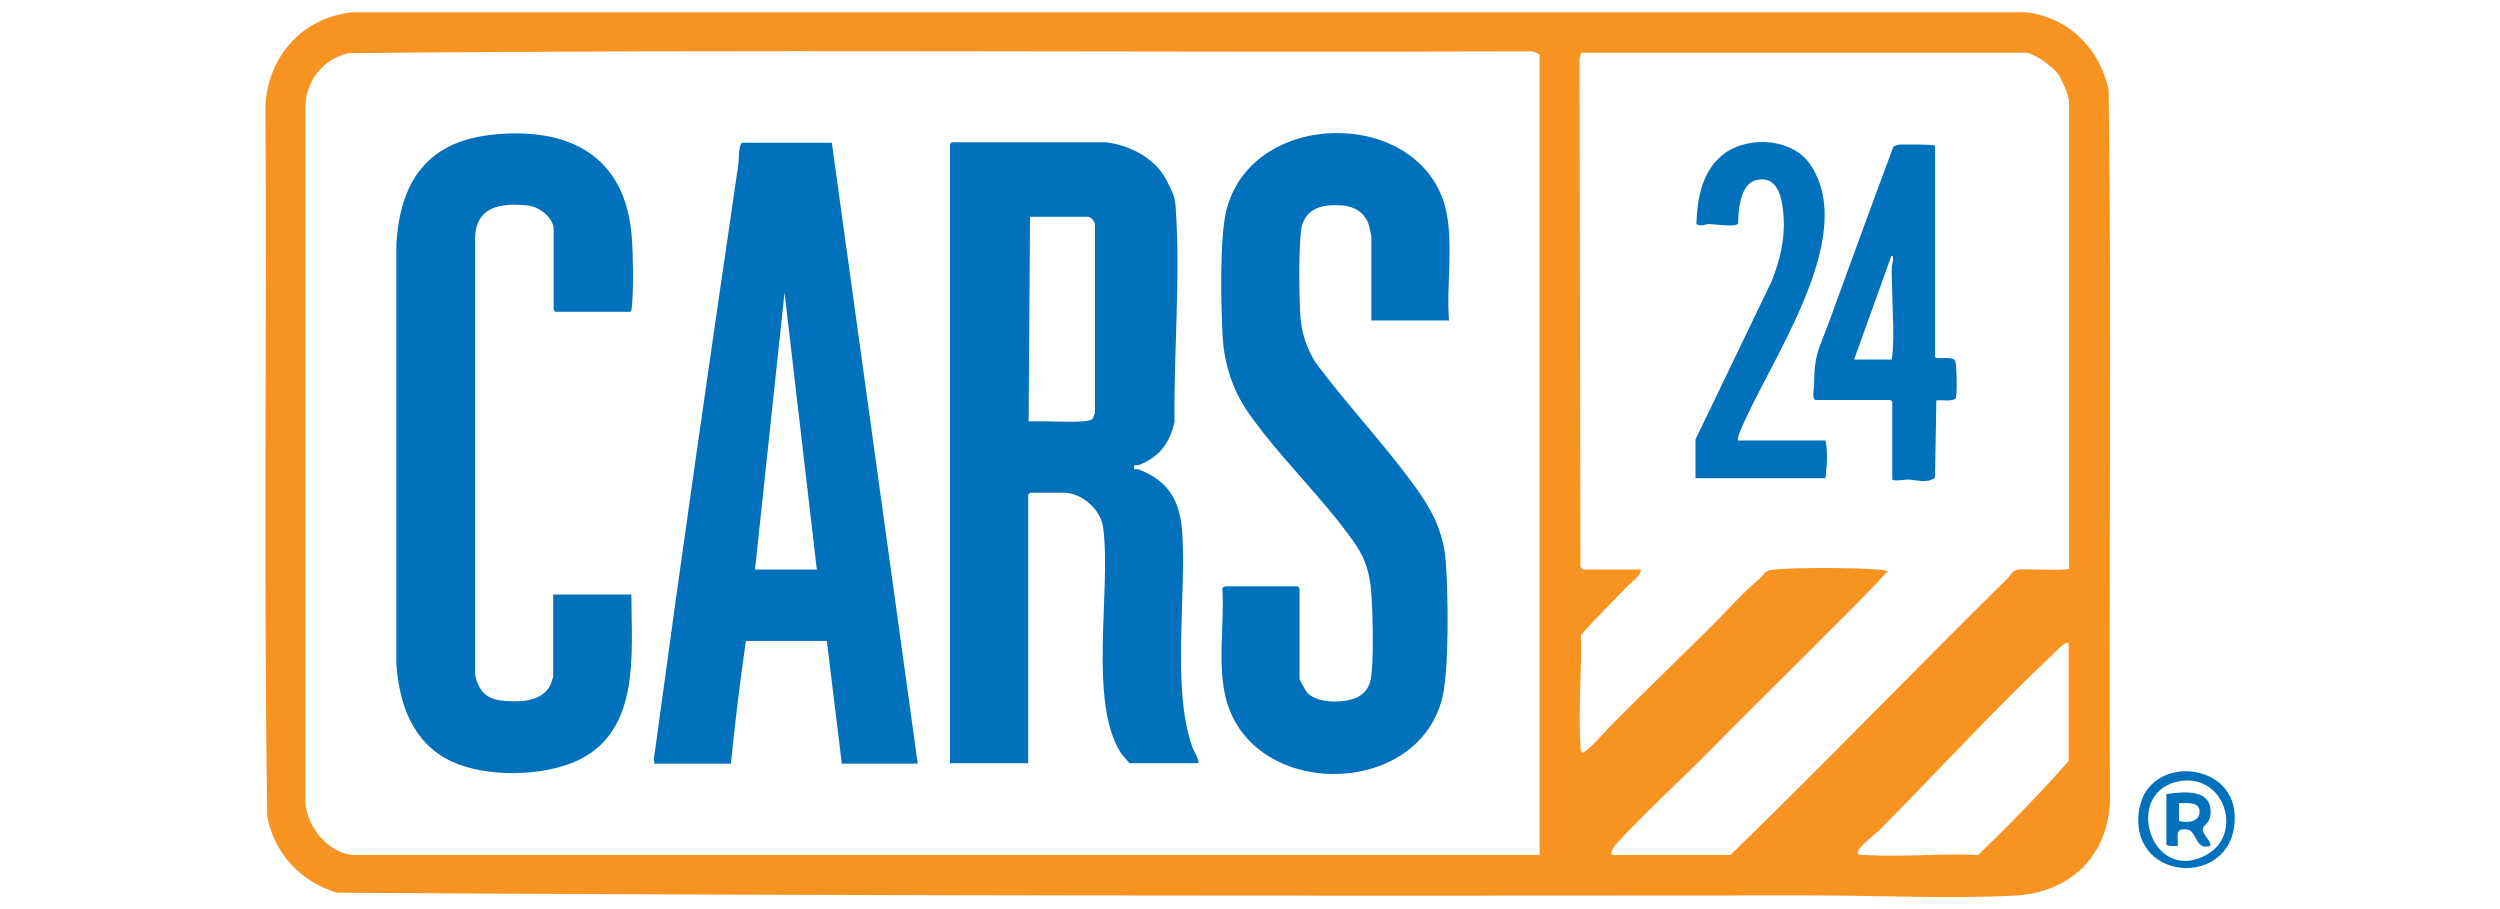 <?xml version="1.0" encoding="UTF-8"?>
<svg id="Layer_1" data-name="Layer 1" xmlns="http://www.w3.org/2000/svg" viewBox="0 0 55 20">
  <defs>
    <style>
      .cls-1 {
        fill: #f69321;
      }

      .cls-2 {
        fill: #0271bc;
      }
    </style>
  </defs>
  <path class="cls-1" d="M46.12,18.69c-.35.63-1.05.97-1.75,1.01-1.43.08-3.01,0-4.45,0-10.83.01-21.67.01-32.5-.06-.79-.23-1.39-.86-1.54-1.68-.08-5.22-.01-10.45-.04-15.67.08-1.08.82-1.9,1.91-2.02h36.82c.94.11,1.63.8,1.82,1.71.07,5.22,0,10.45.03,15.68-.02.36-.12.72-.29,1.03ZM33.87,18.81V1.2s-.14-.08-.18-.07c-8.67.03-17.35-.05-26.03.04-.54.13-.9.57-.94,1.12v15.37c.03.54.53,1.15,1.1,1.15h26.04ZM45.52,12.5V2.23c0-.11-.17-.51-.25-.61-.11-.15-.52-.46-.71-.46h-9.78l-.03.15.02,11.16s.05.06.06.06h1.27c0,.14-.18.25-.26.33-.36.37-.72.73-1.06,1.11.02.79-.06,1.65-.01,2.44,0,.05,0,.12.04.15.1,0,.57-.54.67-.64.71-.71,1.43-1.41,2.15-2.12.37-.37.67-.72,1.08-1.07.14-.12.09-.18.33-.2.61-.05,1.67-.04,2.28,0,.07,0,.14.02.21.04-.55.6-1.14,1.16-1.71,1.74-.74.74-1.5,1.49-2.24,2.24-.66.67-1.43,1.36-2.05,2.05-.03.04-.14.21-.05.21h2.59c2.06-2,4.03-4.05,6.08-6.07.09-.08.11-.19.26-.21.16-.02,1.09.04,1.13-.03ZM45.52,14.14c-.12-.01-.23.14-.32.22-1.3,1.22-2.58,2.62-3.84,3.89-.09.09-.47.38-.49.49-.01.07.11.07.15.07.81.05,1.68-.04,2.5,0,.69-.67,1.36-1.35,1.99-2.07v-2.6Z"/>
  <path class="cls-2" d="M47.17,17.48c.46-.84,1.93-.61,1.99.42.1,1.63-2.28,1.57-2.11-.02.01-.11.07-.3.12-.4ZM47.99,17.18c-1.33.19-.67,2.34.58,1.61.77-.45.38-1.74-.58-1.61Z"/>
  <path class="cls-2" d="M24.32,3.13c.48.05,1.01.31,1.27.71.08.12.21.38.25.53.01.06.03.2.03.27.1,1.5-.05,3.13-.03,4.64-.1.46-.33.77-.78.95-.04.01-.11,0-.11.01,0,0,0,.08,0,.08,0,0,.08,0,.11.01.66.26.9.69.95,1.39.09,1.41-.23,3.39.21,4.68.04.13.14.26.15.39h-1.52s-.18-.2-.2-.24c-.71-1.13-.2-3.61-.38-4.93-.04-.4-.47-.78-.86-.78h-.75s-.04.04-.04.04v5.91h-1.72V3.17s.04-.04.04-.04h3.39ZM23.95,4.77h-1.29l-.03,4.5s.35,0,.43,0c.18,0,.88.04.97-.05.03-.03.04-.1.06-.14v-4.1c.02-.08-.07-.19-.14-.21Z"/>
  <path class="cls-2" d="M14.42,16.81c-.06-.02-.02-.23-.01-.29.58-4.28,1.2-8.59,1.83-12.88.02-.1,0-.46.09-.5h1.97s1.89,13.66,1.89,13.66h-1.67l-.33-2.7h-1.78c-.13.9-.24,1.8-.33,2.7h-1.65ZM16.61,12.53h1.36l-.71-6.09-.65,6.09Z"/>
  <path class="cls-2" d="M31.87,7.05h-1.7v-1.85s-.04-.2-.05-.23c-.08-.28-.3-.42-.58-.45-.37-.03-.76.02-.89.42-.09.29-.07,1.67-.04,2.04s.14.67.32.98c.66.89,1.45,1.73,2.11,2.62.43.58.72,1.07.77,1.82.05.68.07,2.28-.07,2.91-.49,2.18-3.94,2.3-4.7.28-.3-.79-.09-1.83-.15-2.66.02,0,.05-.03.07-.03h1.59s.04.04.04.04v2s.14.28.18.31c.23.23.79.22,1.07.1.15-.07.25-.18.3-.34.1-.32.06-1.77.01-2.15s-.17-.67-.39-.97c-.68-.96-1.64-1.86-2.31-2.83-.33-.48-.51-1.04-.55-1.62-.04-.68-.07-2.15.07-2.77.52-2.27,4.18-2.32,4.81-.17.22.77.03,1.76.1,2.56Z"/>
  <path class="cls-2" d="M12.18,5.01c-.04-.25-.32-.46-.57-.49-.6-.06-1.15.02-1.16.74v9.58c.07.33.23.53.57.57s.85.05,1.06-.29c.03-.05.09-.2.09-.25v-1.79h1.72c0,1.27.21,2.98-1.16,3.64-.77.37-2.03.39-2.8.03-.85-.4-1.15-1.26-1.21-2.15V5.37c.08-1.34.65-2.23,2.05-2.4,1.71-.2,3,.43,3.13,2.26.03.38.04,1.17,0,1.53,0,.03-.01.1-.04.1h-1.64s-.04-.04-.04-.04v-1.81Z"/>
  <path class="cls-2" d="M42.57,3.21v4.63c0,.09.37-.02.44.09.04.06.05.75.02.82-.05.1-.33.04-.43.06l-.03,1.7c-.17.13-.4.05-.59.04-.07,0-.35.05-.35-.01v-1.7s-.04-.04-.04-.04h-1.64c-.1,0-.04-.28-.04-.32,0-.7.11-.8.33-1.4.47-1.28.93-2.56,1.41-3.84.03-.04.09-.05.14-.06.07,0,.79-.01.79.03ZM40.79,7.91h.83c.06-.46.02-.94.01-1.4,0-.21-.02-.43-.01-.64,0-.03.07-.27-.01-.24l-.82,2.28Z"/>
  <path class="cls-2" d="M38.24,9.69h1.92c.06.27.03.56,0,.83h-2.86v-.85l1.68-3.49c.17-.44.29-.9.26-1.38-.02-.36-.09-.95-.59-.84-.36.07-.41.65-.41.95-.02.1-.53.02-.63.02s-.19.06-.29,0c.02-.58.13-1.21.64-1.57.55-.38,1.5-.31,1.88.28,1.07,1.63-.99,4.4-1.59,5.93l-.02.11Z"/>
  <path class="cls-2" d="M47.66,17.47c.4-.06,1.03-.12.97.46-.02.19-.16.22-.17.31-.01.11.18.25.17.37-.34.11-.29-.33-.51-.36-.3-.04-.19.15-.21.36-.05,0-.25.02-.25-.04v-1.1ZM47.94,17.67v.39c.16.05.43.03.45-.18.02-.25-.27-.21-.45-.21Z"/>
</svg>